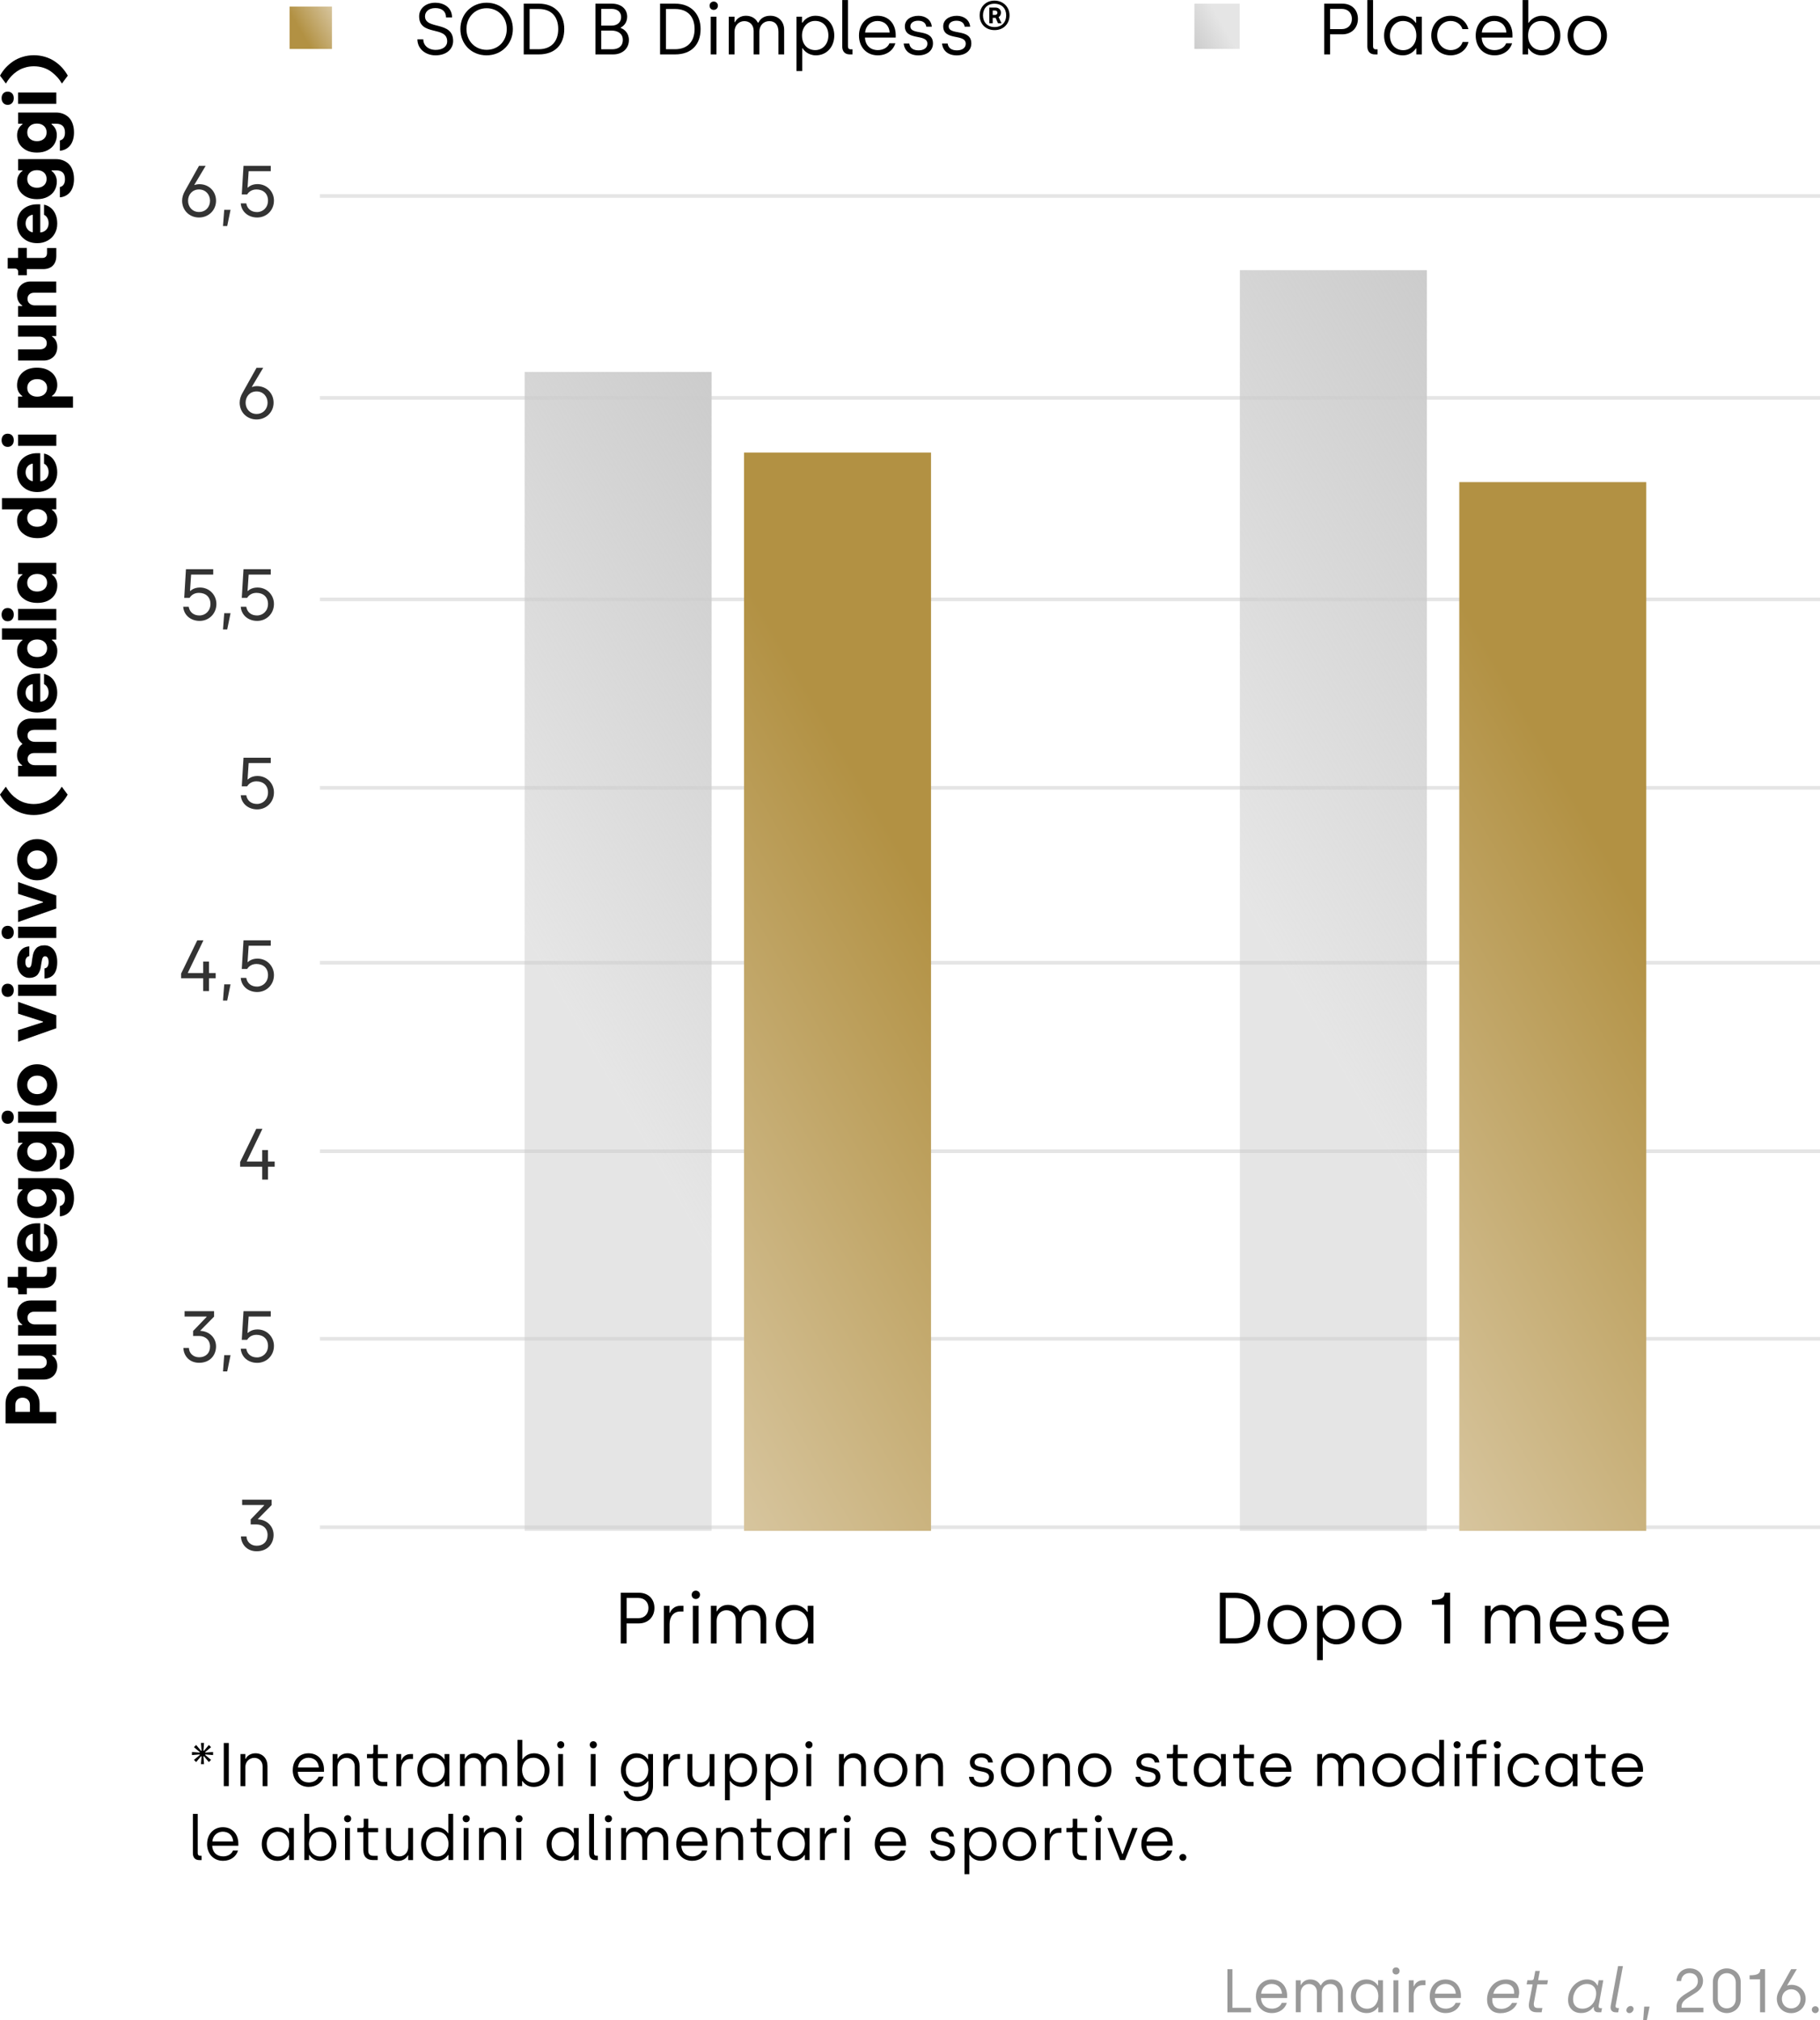 <?xml version="1.0" encoding="UTF-8"?>
<svg xmlns="http://www.w3.org/2000/svg" xmlns:xlink="http://www.w3.org/1999/xlink" id="Livello_2" data-name="Livello 2" viewBox="0 0 502.18 557.52">
  <defs>
    <style>
      .cls-1 {
        fill: url(#Sfumatura_senza_nome_9);
        filter: url(#drop-shadow-2);
      }

      .cls-2 {
        fill: url(#Sfumatura_senza_nome_22-2);
        filter: url(#drop-shadow-3);
      }

      .cls-3 {
        fill: url(#Sfumatura_senza_nome_22-3);
        filter: url(#drop-shadow-4);
      }

      .cls-4 {
        fill: url(#Sfumatura_senza_nome_9-2);
        filter: url(#drop-shadow-5);
      }

      .cls-5 {
        fill: url(#Sfumatura_senza_nome_9-3);
        filter: url(#drop-shadow-6);
      }

      .cls-6 {
        fill: none;
        stroke: #e5e5e5;
        stroke-miterlimit: 10;
      }

      .cls-7 {
        fill: url(#Sfumatura_senza_nome_22);
        filter: url(#drop-shadow-1);
      }

      .cls-8 {
        opacity: .8;
      }

      .cls-9 {
        fill: #999;
      }
    </style>
    <linearGradient id="Sfumatura_senza_nome_22" data-name="Sfumatura senza nome 22" x1="-215.73" y1="4168.2" x2="-200.95" y2="4159.67" gradientTransform="translate(547.15 -4155.67)" gradientUnits="userSpaceOnUse">
      <stop offset=".4" stop-color="#ccc" stop-opacity=".5"></stop>
      <stop offset="1" stop-color="#ccc"></stop>
    </linearGradient>
    <filter id="drop-shadow-1" x="331.97" y="0" width="20" height="19" filterUnits="userSpaceOnUse">
      <feOffset dx="3" dy="1"></feOffset>
      <feGaussianBlur result="blur" stdDeviation="1"></feGaussianBlur>
      <feFlood flood-color="#000" flood-opacity=".3"></feFlood>
      <feComposite in2="blur" operator="in"></feComposite>
      <feComposite in="SourceGraphic"></feComposite>
    </filter>
    <linearGradient id="Sfumatura_senza_nome_9" data-name="Sfumatura senza nome 9" x1="34.8" y1="4167.53" x2="48.63" y2="4159.54" gradientTransform="translate(47.04 -4154.87)" gradientUnits="userSpaceOnUse">
      <stop offset="0" stop-color="#d7c59e"></stop>
      <stop offset=".68" stop-color="#b29143"></stop>
    </linearGradient>
    <filter id="drop-shadow-2" x="81.97" y="0" width="19" height="19" filterUnits="userSpaceOnUse">
      <feOffset dx="3" dy="1"></feOffset>
      <feGaussianBlur result="blur-2" stdDeviation="1"></feGaussianBlur>
      <feFlood flood-color="#000" flood-opacity=".3"></feFlood>
      <feComposite in2="blur-2" operator="in"></feComposite>
      <feComposite in="SourceGraphic"></feComposite>
    </filter>
    <linearGradient id="Sfumatura_senza_nome_22-2" data-name="Sfumatura senza nome 22" x1="74.97" y1="312.69" x2="252.13" y2="210.4" gradientTransform="matrix(1,0,0,1,0,0)" xlink:href="#Sfumatura_senza_nome_22"></linearGradient>
    <filter id="drop-shadow-3" x="137.76" y="96" width="65.21" height="333" filterUnits="userSpaceOnUse">
      <feOffset dx="7" dy="1"></feOffset>
      <feGaussianBlur result="blur-3" stdDeviation="2"></feGaussianBlur>
      <feFlood flood-color="#000" flood-opacity=".3"></feFlood>
      <feComposite in2="blur-3" operator="in"></feComposite>
      <feComposite in="SourceGraphic"></feComposite>
    </filter>
    <linearGradient id="Sfumatura_senza_nome_22-3" data-name="Sfumatura senza nome 22" x1="266.24" y1="302.15" x2="455.57" y2="192.85" gradientTransform="matrix(1,0,0,1,0,0)" xlink:href="#Sfumatura_senza_nome_22"></linearGradient>
    <filter id="drop-shadow-4" x="335.11" y="68" width="64.86" height="361" filterUnits="userSpaceOnUse">
      <feOffset dx="7" dy="1"></feOffset>
      <feGaussianBlur result="blur-4" stdDeviation="2"></feGaussianBlur>
      <feFlood flood-color="#000" flood-opacity=".3"></feFlood>
      <feComposite in2="blur-4" operator="in"></feComposite>
      <feComposite in="SourceGraphic"></feComposite>
    </filter>
    <linearGradient id="Sfumatura_senza_nome_9-2" data-name="Sfumatura senza nome 9" x1="140.33" y1="321.02" x2="307.87" y2="224.29" gradientTransform="matrix(1,0,0,1,0,0)" xlink:href="#Sfumatura_senza_nome_9"></linearGradient>
    <filter id="drop-shadow-5" x="198.3" y="118" width="64.67" height="311" filterUnits="userSpaceOnUse">
      <feOffset dx="7" dy="1"></feOffset>
      <feGaussianBlur result="blur-5" stdDeviation="2"></feGaussianBlur>
      <feFlood flood-color="#000" flood-opacity=".3"></feFlood>
      <feComposite in2="blur-5" operator="in"></feComposite>
      <feComposite in="SourceGraphic"></feComposite>
    </filter>
    <linearGradient id="Sfumatura_senza_nome_9-3" data-name="Sfumatura senza nome 9" x1="339.45" y1="324.08" x2="503.45" y2="229.39" gradientTransform="matrix(1,0,0,1,0,0)" xlink:href="#Sfumatura_senza_nome_9"></linearGradient>
    <filter id="drop-shadow-6" x="395.65" y="127" width="65.32" height="302" filterUnits="userSpaceOnUse">
      <feOffset dx="7" dy="1"></feOffset>
      <feGaussianBlur result="blur-6" stdDeviation="2"></feGaussianBlur>
      <feFlood flood-color="#000" flood-opacity=".3"></feFlood>
      <feComposite in2="blur-6" operator="in"></feComposite>
      <feComposite in="SourceGraphic"></feComposite>
    </filter>
  </defs>
  <g id="Livello_2-2" data-name="Livello 2">
    <line class="cls-6" x1="88.27" y1="317.68" x2="502.18" y2="317.68"></line>
    <line class="cls-6" x1="88.27" y1="217.4" x2="502.18" y2="217.4"></line>
    <line class="cls-6" x1="88.27" y1="369.43" x2="502.18" y2="369.43"></line>
    <line class="cls-6" x1="88.27" y1="265.67" x2="502.18" y2="265.67"></line>
    <line class="cls-6" x1="88.27" y1="165.4" x2="502.18" y2="165.4"></line>
    <line class="cls-6" x1="88.27" y1="109.8" x2="502.18" y2="109.8"></line>
    <line class="cls-6" x1="88.27" y1="54.08" x2="502.18" y2="54.08"></line>
    <g>
      <path d="M55.62,484.69l-.14-.07-1.36,1.63-.61-.61,1.63-1.36-.07-.14-2.11.17v-.85l2.11.17.07-.14-1.63-1.36.61-.61,1.36,1.63.14-.07-.17-2.11h.85l-.17,2.11.14.07,1.36-1.63.61.61-1.63,1.36.07.14,2.11-.17v.85l-2.11-.17-.07.14,1.63,1.36-.61.61-1.36-1.63-.14.07.17,2.11h-.85l.17-2.11Z"></path>
      <path d="M61.75,480.98h1.38v11.9h-1.38v-11.9Z"></path>
      <path d="M66.36,484.04h1.34v1.29h.1c.37-.8,1.33-1.51,2.7-1.51,2.06,0,3.3,1.55,3.3,3.5v5.56h-1.34v-5.47c0-1.41-1.04-2.33-2.28-2.33-1.39,0-2.48,1.07-2.48,2.53v5.27h-1.34v-8.84Z"></path>
      <path d="M80.78,488.46c0-2.82,1.92-4.64,4.33-4.64,2.69,0,4.28,1.97,4.28,4.52v.59h-7.21c.07,1.77,1.21,2.94,3.03,2.94,1.17,0,2.29-.56,2.7-1.6h1.39c-.49,1.65-2.04,2.82-4.11,2.82-2.7,0-4.42-1.99-4.42-4.64ZM87.97,487.75c-.12-1.77-1.36-2.7-2.86-2.7s-2.75,1.07-2.89,2.7h5.75Z"></path>
      <path d="M91.78,484.04h1.34v1.29h.1c.37-.8,1.33-1.51,2.7-1.51,2.06,0,3.3,1.55,3.3,3.5v5.56h-1.34v-5.47c0-1.41-1.04-2.33-2.28-2.33-1.39,0-2.48,1.07-2.48,2.53v5.27h-1.34v-8.84Z"></path>
      <path d="M102.93,490.21v-5.03h-1.67v-1.14h1.33c.24,0,.42-.15.42-.44v-2.12h1.26v2.57h2.72v1.14h-2.72v5.01c0,.95.36,1.51,1.38,1.51h1.22v1.17h-1.31c-1.63,0-2.63-.88-2.63-2.67Z"></path>
      <path d="M109.37,484.04h1.33v1.65h.1c.25-.75,1.12-1.65,2.41-1.65h.75v1.34h-.73c-1.62,0-2.52,1.26-2.52,2.94v4.56h-1.34v-8.84Z"></path>
      <path d="M115.15,488.48c0-2.72,1.8-4.66,4.3-4.66,1.85,0,2.84,1.19,3.11,1.65h.1v-1.43h1.34v8.84h-1.29v-1.39h-.1c-.22.32-1.14,1.61-3.06,1.61-2.6,0-4.4-1.92-4.4-4.62ZM122.71,488.48c0-2.18-1.36-3.43-3.11-3.43s-3.08,1.43-3.08,3.43,1.26,3.42,3.11,3.42,3.08-1.56,3.08-3.42Z"></path>
      <path d="M126.9,484.04h1.34v1.27h.1c.42-.82,1.28-1.5,2.58-1.5s2.29.65,2.79,1.62h.12c.6-1.14,1.56-1.62,2.8-1.62,1.97,0,3.25,1.39,3.25,3.33v5.73h-1.34v-5.29c0-1.67-.83-2.52-2.14-2.52-1.24,0-2.33.88-2.33,2.53v5.27h-1.34v-5.54c0-1.41-.95-2.26-2.19-2.26s-2.29.99-2.29,2.48v5.32h-1.34v-8.84Z"></path>
      <path d="M144.17,491.49h-.1v1.39h-1.29v-12.75h1.34v5.34h.1c.27-.46,1.26-1.65,3.11-1.65,2.5,0,4.3,1.94,4.3,4.66s-1.8,4.62-4.4,4.62c-1.92,0-2.84-1.29-3.06-1.61ZM150.25,488.48c0-2.01-1.26-3.43-3.08-3.43s-3.11,1.26-3.11,3.43c0,1.85,1.16,3.42,3.08,3.42s3.11-1.34,3.11-3.42Z"></path>
      <path d="M153.74,481.46c0-.54.41-.97.97-.97s.99.42.99.97-.41.99-.99.99-.97-.43-.97-.99ZM154.01,484.04h1.34v8.84h-1.34v-8.84Z"></path>
      <path d="M162.73,481.46c0-.54.41-.97.97-.97s.99.42.99.97-.41.99-.99.99-.97-.43-.97-.99ZM163,484.04h1.34v8.84h-1.34v-8.84Z"></path>
      <path d="M172.03,494.26h1.28c.24,1.04,1.26,1.58,2.57,1.58,2.07,0,3.01-1.16,3.01-2.96v-1.39h-.1c-.22.32-1.14,1.61-3.06,1.61-2.6,0-4.4-1.92-4.4-4.62s1.8-4.66,4.3-4.66c1.85,0,2.84,1.19,3.11,1.65h.1v-1.43h1.34v8.84c0,2.6-1.65,4.13-4.3,4.13-2.16,0-3.55-1.17-3.84-2.75ZM178.88,488.48c0-2.18-1.36-3.43-3.11-3.43s-3.08,1.43-3.08,3.43,1.26,3.42,3.11,3.42,3.08-1.56,3.08-3.42Z"></path>
      <path d="M183.06,484.04h1.33v1.65h.1c.25-.75,1.12-1.65,2.41-1.65h.75v1.34h-.73c-1.62,0-2.52,1.26-2.52,2.94v4.56h-1.34v-8.84Z"></path>
      <path d="M189.69,489.6v-5.56h1.34v5.51c0,1.41,1.04,2.33,2.28,2.33,1.39,0,2.48-1.07,2.48-2.53v-5.3h1.34v8.84h-1.34v-1.29h-.1c-.37.8-1.33,1.51-2.7,1.51-2.06,0-3.3-1.55-3.3-3.5Z"></path>
      <path d="M200.03,484.04h1.29v1.39h.1c.22-.32,1.14-1.62,3.06-1.62,2.6,0,4.4,1.92,4.4,4.62s-1.8,4.66-4.3,4.66c-1.85,0-2.84-1.19-3.11-1.65h-.1v5.34h-1.34v-12.75ZM207.51,488.45c0-2.07-1.26-3.42-3.11-3.42s-3.08,1.56-3.08,3.42c0,2.18,1.36,3.43,3.11,3.43s3.08-1.43,3.08-3.43Z"></path>
      <path d="M211.27,484.04h1.29v1.39h.1c.22-.32,1.14-1.62,3.06-1.62,2.6,0,4.4,1.92,4.4,4.62s-1.8,4.66-4.3,4.66c-1.85,0-2.84-1.19-3.11-1.65h-.1v5.34h-1.34v-12.75ZM218.75,488.45c0-2.07-1.26-3.42-3.11-3.42s-3.08,1.56-3.08,3.42c0,2.18,1.36,3.43,3.11,3.43s3.08-1.43,3.08-3.43Z"></path>
      <path d="M222.23,481.46c0-.54.41-.97.97-.97s.99.42.99.97-.41.99-.99.99-.97-.43-.97-.99ZM222.5,484.04h1.34v8.84h-1.34v-8.84Z"></path>
      <path d="M231.5,484.04h1.34v1.29h.1c.37-.8,1.33-1.51,2.7-1.51,2.06,0,3.3,1.55,3.3,3.5v5.56h-1.34v-5.47c0-1.41-1.04-2.33-2.28-2.33-1.39,0-2.48,1.07-2.48,2.53v5.27h-1.34v-8.84Z"></path>
      <path d="M241.15,488.46c0-2.67,1.99-4.64,4.62-4.64s4.61,1.99,4.61,4.64-1.97,4.64-4.62,4.64-4.61-1.95-4.61-4.64ZM249.01,488.46c0-1.95-1.34-3.42-3.25-3.42s-3.23,1.48-3.23,3.42,1.34,3.42,3.23,3.42,3.25-1.45,3.25-3.42Z"></path>
      <path d="M252.76,484.04h1.34v1.29h.1c.38-.8,1.33-1.51,2.7-1.51,2.06,0,3.3,1.55,3.3,3.5v5.56h-1.34v-5.47c0-1.41-1.04-2.33-2.28-2.33-1.39,0-2.48,1.07-2.48,2.53v5.27h-1.34v-8.84Z"></path>
      <path d="M267.35,490.32h1.31c.15,1.05.9,1.61,2.19,1.61s2.06-.65,2.06-1.55c0-2.48-5.29-.59-5.29-4.1,0-1.5,1.34-2.46,3.2-2.46,1.63,0,2.99.95,3.13,2.55h-1.29c-.12-.83-.75-1.39-1.92-1.39-1.1,0-1.82.54-1.82,1.31,0,2.24,5.3.37,5.3,4.03,0,1.67-1.38,2.79-3.43,2.79s-3.28-1.14-3.43-2.79Z"></path>
      <path d="M276.17,488.46c0-2.67,1.99-4.64,4.62-4.64s4.61,1.99,4.61,4.64-1.97,4.64-4.62,4.64-4.61-1.95-4.61-4.64ZM284.02,488.46c0-1.95-1.34-3.42-3.25-3.42s-3.23,1.48-3.23,3.42,1.34,3.42,3.23,3.42,3.25-1.45,3.25-3.42Z"></path>
      <path d="M287.78,484.04h1.34v1.29h.1c.37-.8,1.33-1.51,2.7-1.51,2.06,0,3.3,1.55,3.3,3.5v5.56h-1.34v-5.47c0-1.41-1.04-2.33-2.28-2.33-1.39,0-2.48,1.07-2.48,2.53v5.27h-1.34v-8.84Z"></path>
      <path d="M297.44,488.46c0-2.67,1.99-4.64,4.62-4.64s4.61,1.99,4.61,4.64-1.97,4.64-4.62,4.64-4.61-1.95-4.61-4.64ZM305.29,488.46c0-1.95-1.34-3.42-3.25-3.42s-3.23,1.48-3.23,3.42,1.34,3.42,3.23,3.42,3.25-1.45,3.25-3.42Z"></path>
      <path d="M313.3,490.32h1.31c.15,1.05.9,1.61,2.19,1.61s2.06-.65,2.06-1.55c0-2.48-5.29-.59-5.29-4.1,0-1.5,1.34-2.46,3.2-2.46,1.63,0,2.99.95,3.13,2.55h-1.29c-.12-.83-.75-1.39-1.92-1.39-1.1,0-1.82.54-1.82,1.31,0,2.24,5.3.37,5.3,4.03,0,1.67-1.38,2.79-3.43,2.79s-3.28-1.14-3.43-2.79Z"></path>
      <path d="M323.62,490.21v-5.03h-1.67v-1.14h1.33c.24,0,.42-.15.42-.44v-2.12h1.26v2.57h2.72v1.14h-2.72v5.01c0,.95.36,1.51,1.38,1.51h1.22v1.17h-1.31c-1.63,0-2.63-.88-2.63-2.67Z"></path>
      <path d="M329.38,488.48c0-2.72,1.8-4.66,4.3-4.66,1.85,0,2.84,1.19,3.11,1.65h.1v-1.43h1.34v8.84h-1.29v-1.39h-.1c-.22.32-1.14,1.61-3.06,1.61-2.6,0-4.4-1.92-4.4-4.62ZM336.94,488.48c0-2.18-1.36-3.43-3.11-3.43s-3.08,1.43-3.08,3.43,1.26,3.42,3.11,3.42,3.08-1.56,3.08-3.42Z"></path>
      <path d="M341.94,490.21v-5.03h-1.67v-1.14h1.33c.24,0,.42-.15.42-.44v-2.12h1.26v2.57h2.72v1.14h-2.72v5.01c0,.95.36,1.51,1.38,1.51h1.22v1.17h-1.31c-1.63,0-2.63-.88-2.63-2.67Z"></path>
      <path d="M347.71,488.46c0-2.82,1.92-4.64,4.33-4.64,2.69,0,4.28,1.97,4.28,4.52v.59h-7.21c.07,1.77,1.21,2.94,3.03,2.94,1.17,0,2.29-.56,2.7-1.6h1.39c-.49,1.65-2.04,2.82-4.11,2.82-2.7,0-4.42-1.99-4.42-4.64ZM354.9,487.75c-.12-1.77-1.36-2.7-2.86-2.7s-2.75,1.07-2.89,2.7h5.75Z"></path>
      <path d="M363.46,484.04h1.34v1.27h.1c.43-.82,1.28-1.5,2.58-1.5s2.29.65,2.79,1.62h.12c.59-1.14,1.56-1.62,2.8-1.62,1.97,0,3.25,1.39,3.25,3.33v5.73h-1.34v-5.29c0-1.67-.83-2.52-2.14-2.52-1.24,0-2.33.88-2.33,2.53v5.27h-1.34v-5.54c0-1.41-.95-2.26-2.19-2.26s-2.29.99-2.29,2.48v5.32h-1.34v-8.84Z"></path>
      <path d="M378.66,488.46c0-2.67,1.99-4.64,4.62-4.64s4.61,1.99,4.61,4.64-1.97,4.64-4.62,4.64-4.61-1.95-4.61-4.64ZM386.52,488.46c0-1.95-1.34-3.42-3.25-3.42s-3.23,1.48-3.23,3.42,1.34,3.42,3.23,3.42,3.25-1.45,3.25-3.42Z"></path>
      <path d="M389.59,488.48c0-2.72,1.8-4.66,4.3-4.66,1.85,0,2.84,1.19,3.11,1.65h.1v-5.34h1.34v12.75h-1.29v-1.39h-.1c-.22.32-1.14,1.61-3.06,1.61-2.6,0-4.4-1.92-4.4-4.62ZM397.16,488.48c0-2.18-1.36-3.43-3.11-3.43s-3.08,1.43-3.08,3.43,1.26,3.42,3.11,3.42,3.08-1.56,3.08-3.42Z"></path>
      <path d="M401.07,481.46c0-.54.41-.97.97-.97s.99.42.99.97-.41.99-.99.99-.97-.43-.97-.99ZM401.34,484.04h1.34v8.84h-1.34v-8.84Z"></path>
      <path d="M406.22,485.18h-1.67v-1.14h1.67v-1.05c0-1.79,1.24-2.86,3.03-2.86h.83v1.17h-.85c-1.19,0-1.67.75-1.67,1.7v1.04h2.58v1.14h-2.58v7.7h-1.34v-7.7Z"></path>
      <path d="M412.17,481.46c0-.54.41-.97.97-.97s.99.42.99.97-.41.99-.99.99-.97-.43-.97-.99ZM412.44,484.04h1.34v8.84h-1.34v-8.84Z"></path>
      <path d="M415.99,488.46c0-2.62,1.92-4.64,4.52-4.64,1.92,0,3.71,1.16,4.18,3.13h-1.39c-.36-1.16-1.48-1.9-2.75-1.9-1.89,0-3.16,1.5-3.16,3.42s1.34,3.42,3.2,3.42c1.28,0,2.41-.75,2.75-1.9h1.38c-.46,1.97-2.26,3.13-4.18,3.13-2.67,0-4.54-2.02-4.54-4.64Z"></path>
      <path d="M426.41,488.48c0-2.72,1.8-4.66,4.3-4.66,1.85,0,2.84,1.19,3.11,1.65h.1v-1.43h1.34v8.84h-1.29v-1.39h-.1c-.22.32-1.14,1.61-3.06,1.61-2.6,0-4.4-1.92-4.4-4.62ZM433.98,488.48c0-2.18-1.36-3.43-3.11-3.43s-3.08,1.43-3.08,3.43,1.26,3.42,3.11,3.42,3.08-1.56,3.08-3.42Z"></path>
      <path d="M438.98,490.21v-5.03h-1.67v-1.14h1.33c.24,0,.42-.15.42-.44v-2.12h1.26v2.57h2.72v1.14h-2.72v5.01c0,.95.36,1.51,1.38,1.51h1.22v1.17h-1.31c-1.63,0-2.63-.88-2.63-2.67Z"></path>
      <path d="M444.74,488.46c0-2.82,1.92-4.64,4.33-4.64,2.69,0,4.28,1.97,4.28,4.52v.59h-7.21c.07,1.77,1.21,2.94,3.03,2.94,1.17,0,2.29-.56,2.7-1.6h1.39c-.49,1.65-2.04,2.82-4.11,2.82-2.7,0-4.42-1.99-4.42-4.64ZM451.93,487.75c-.12-1.77-1.36-2.7-2.86-2.7s-2.75,1.07-2.89,2.7h5.75Z"></path>
      <path d="M53.22,511.4v-10.86h1.34v10.86c0,.44.22.7.65.7h.41v1.19h-.65c-1.1,0-1.75-.68-1.75-1.89Z"></path>
      <path d="M57.15,508.86c0-2.82,1.92-4.64,4.33-4.64,2.69,0,4.28,1.97,4.28,4.52v.59h-7.21c.07,1.77,1.21,2.94,3.03,2.94,1.17,0,2.29-.56,2.7-1.6h1.39c-.49,1.65-2.04,2.82-4.11,2.82-2.7,0-4.42-1.99-4.42-4.64ZM64.34,508.15c-.12-1.77-1.36-2.7-2.86-2.7s-2.75,1.07-2.89,2.7h5.75Z"></path>
      <path d="M72.23,508.88c0-2.72,1.8-4.66,4.3-4.66,1.85,0,2.84,1.19,3.11,1.65h.1v-1.43h1.34v8.84h-1.29v-1.39h-.1c-.22.32-1.14,1.61-3.06,1.61-2.6,0-4.4-1.92-4.4-4.62ZM79.79,508.88c0-2.18-1.36-3.43-3.11-3.43s-3.08,1.43-3.08,3.43,1.26,3.42,3.11,3.42,3.08-1.56,3.08-3.42Z"></path>
      <path d="M85.37,511.89h-.1v1.39h-1.29v-12.75h1.34v5.34h.1c.27-.46,1.26-1.65,3.11-1.65,2.5,0,4.3,1.94,4.3,4.66s-1.8,4.62-4.4,4.62c-1.92,0-2.84-1.29-3.06-1.61ZM91.45,508.88c0-2.01-1.26-3.43-3.08-3.43s-3.11,1.26-3.11,3.43c0,1.85,1.16,3.42,3.08,3.42s3.11-1.34,3.11-3.42Z"></path>
      <path d="M94.94,501.86c0-.54.41-.97.97-.97s.99.42.99.97-.41.99-.99.99-.97-.43-.97-.99ZM95.21,504.44h1.34v8.84h-1.34v-8.84Z"></path>
      <path d="M100.26,510.61v-5.03h-1.67v-1.14h1.33c.24,0,.43-.15.43-.44v-2.12h1.26v2.57h2.72v1.14h-2.72v5.01c0,.95.36,1.51,1.38,1.51h1.22v1.17h-1.31c-1.63,0-2.63-.88-2.63-2.67Z"></path>
      <path d="M106.53,510v-5.56h1.34v5.51c0,1.41,1.04,2.33,2.28,2.33,1.39,0,2.48-1.07,2.48-2.53v-5.3h1.34v8.84h-1.34v-1.29h-.1c-.37.8-1.33,1.51-2.7,1.51-2.06,0-3.3-1.55-3.3-3.5Z"></path>
      <path d="M116.19,508.88c0-2.72,1.8-4.66,4.3-4.66,1.85,0,2.84,1.19,3.11,1.65h.1v-5.34h1.34v12.75h-1.29v-1.39h-.1c-.22.32-1.14,1.61-3.06,1.61-2.6,0-4.4-1.92-4.4-4.62ZM123.75,508.88c0-2.18-1.36-3.43-3.11-3.43s-3.08,1.43-3.08,3.43,1.26,3.42,3.11,3.42,3.08-1.56,3.08-3.42Z"></path>
      <path d="M127.66,501.86c0-.54.41-.97.97-.97s.99.42.99.97-.41.99-.99.99-.97-.43-.97-.99ZM127.93,504.44h1.34v8.84h-1.34v-8.84Z"></path>
      <path d="M132.17,504.44h1.34v1.29h.1c.38-.8,1.33-1.51,2.7-1.51,2.06,0,3.3,1.55,3.3,3.5v5.56h-1.34v-5.47c0-1.41-1.04-2.33-2.28-2.33-1.39,0-2.48,1.07-2.48,2.53v5.27h-1.34v-8.84Z"></path>
      <path d="M142.23,501.86c0-.54.41-.97.97-.97s.99.42.99.97-.41.99-.99.99-.97-.43-.97-.99ZM142.5,504.44h1.34v8.84h-1.34v-8.84Z"></path>
      <path d="M150.82,508.88c0-2.72,1.8-4.66,4.3-4.66,1.85,0,2.84,1.19,3.11,1.65h.1v-1.43h1.34v8.84h-1.29v-1.39h-.1c-.22.32-1.14,1.61-3.06,1.61-2.6,0-4.4-1.92-4.4-4.62ZM158.38,508.88c0-2.18-1.36-3.43-3.11-3.43s-3.08,1.43-3.08,3.43,1.26,3.42,3.11,3.42,3.08-1.56,3.08-3.42Z"></path>
      <path d="M162.56,511.4v-10.86h1.34v10.86c0,.44.22.7.65.7h.41v1.19h-.65c-1.1,0-1.75-.68-1.75-1.89Z"></path>
      <path d="M166.9,501.86c0-.54.41-.97.97-.97s.99.42.99.97-.41.99-.99.99-.97-.43-.97-.99ZM167.17,504.44h1.34v8.84h-1.34v-8.84Z"></path>
      <path d="M171.4,504.44h1.34v1.27h.1c.42-.82,1.27-1.5,2.58-1.5s2.29.65,2.79,1.62h.12c.59-1.14,1.56-1.62,2.8-1.62,1.97,0,3.25,1.39,3.25,3.33v5.73h-1.34v-5.29c0-1.67-.83-2.52-2.14-2.52-1.24,0-2.33.88-2.33,2.53v5.27h-1.34v-5.54c0-1.41-.95-2.26-2.19-2.26s-2.29.99-2.29,2.48v5.32h-1.34v-8.84Z"></path>
      <path d="M186.6,508.86c0-2.82,1.92-4.64,4.33-4.64,2.69,0,4.28,1.97,4.28,4.52v.59h-7.21c.07,1.77,1.21,2.94,3.03,2.94,1.17,0,2.29-.56,2.7-1.6h1.39c-.49,1.65-2.04,2.82-4.11,2.82-2.7,0-4.42-1.99-4.42-4.64ZM193.79,508.15c-.12-1.77-1.36-2.7-2.86-2.7s-2.75,1.07-2.89,2.7h5.75Z"></path>
      <path d="M197.6,504.44h1.34v1.29h.1c.37-.8,1.33-1.51,2.7-1.51,2.06,0,3.3,1.55,3.3,3.5v5.56h-1.34v-5.47c0-1.41-1.04-2.33-2.28-2.33-1.39,0-2.48,1.07-2.48,2.53v5.27h-1.34v-8.84Z"></path>
      <path d="M208.75,510.61v-5.03h-1.67v-1.14h1.33c.24,0,.42-.15.42-.44v-2.12h1.26v2.57h2.72v1.14h-2.72v5.01c0,.95.36,1.51,1.38,1.51h1.22v1.17h-1.31c-1.63,0-2.63-.88-2.63-2.67Z"></path>
      <path d="M214.51,508.88c0-2.72,1.8-4.66,4.3-4.66,1.85,0,2.84,1.19,3.11,1.65h.1v-1.43h1.34v8.84h-1.29v-1.39h-.1c-.22.32-1.14,1.61-3.06,1.61-2.6,0-4.4-1.92-4.4-4.62ZM222.08,508.88c0-2.18-1.36-3.43-3.11-3.43s-3.08,1.43-3.08,3.43,1.26,3.42,3.11,3.42,3.08-1.56,3.08-3.42Z"></path>
      <path d="M226.26,504.44h1.33v1.65h.1c.25-.75,1.12-1.65,2.41-1.65h.75v1.34h-.73c-1.62,0-2.52,1.26-2.52,2.94v4.56h-1.34v-8.84Z"></path>
      <path d="M232.79,501.86c0-.54.41-.97.97-.97s.99.42.99.97-.41.99-.99.99-.97-.43-.97-.99ZM233.06,504.44h1.34v8.84h-1.34v-8.84Z"></path>
      <path d="M241.37,508.86c0-2.82,1.92-4.64,4.33-4.64,2.69,0,4.28,1.97,4.28,4.52v.59h-7.21c.07,1.77,1.21,2.94,3.03,2.94,1.17,0,2.29-.56,2.7-1.6h1.39c-.49,1.65-2.04,2.82-4.11,2.82-2.7,0-4.42-1.99-4.42-4.64ZM248.56,508.15c-.12-1.77-1.36-2.7-2.86-2.7s-2.75,1.07-2.89,2.7h5.75Z"></path>
      <path d="M256.62,510.72h1.31c.15,1.05.9,1.61,2.19,1.61s2.06-.65,2.06-1.55c0-2.48-5.29-.59-5.29-4.1,0-1.5,1.34-2.46,3.2-2.46,1.63,0,2.99.95,3.13,2.55h-1.29c-.12-.83-.75-1.39-1.92-1.39-1.1,0-1.82.54-1.82,1.31,0,2.24,5.3.37,5.3,4.03,0,1.67-1.38,2.79-3.43,2.79s-3.28-1.14-3.43-2.79Z"></path>
      <path d="M266.12,504.44h1.29v1.39h.1c.22-.32,1.14-1.62,3.06-1.62,2.6,0,4.4,1.92,4.4,4.62s-1.8,4.66-4.3,4.66c-1.85,0-2.84-1.19-3.11-1.65h-.1v5.34h-1.34v-12.75ZM273.6,508.85c0-2.07-1.26-3.42-3.11-3.42s-3.08,1.56-3.08,3.42c0,2.18,1.36,3.43,3.11,3.43s3.08-1.43,3.08-3.43Z"></path>
      <path d="M276.68,508.86c0-2.67,1.99-4.64,4.62-4.64s4.61,1.99,4.61,4.64-1.97,4.64-4.62,4.64-4.61-1.95-4.61-4.64ZM284.54,508.86c0-1.95-1.34-3.42-3.25-3.42s-3.23,1.48-3.23,3.42,1.34,3.42,3.23,3.42,3.25-1.44,3.25-3.42Z"></path>
      <path d="M288.29,504.44h1.33v1.65h.1c.25-.75,1.12-1.65,2.41-1.65h.75v1.34h-.73c-1.62,0-2.52,1.26-2.52,2.94v4.56h-1.34v-8.84Z"></path>
      <path d="M295.91,510.61v-5.03h-1.67v-1.14h1.33c.24,0,.42-.15.42-.44v-2.12h1.26v2.57h2.72v1.14h-2.72v5.01c0,.95.36,1.51,1.38,1.51h1.22v1.17h-1.31c-1.63,0-2.63-.88-2.63-2.67Z"></path>
      <path d="M302.08,501.86c0-.54.41-.97.97-.97s.99.42.99.97-.41.99-.99.99-.97-.43-.97-.99ZM302.35,504.44h1.34v8.84h-1.34v-8.84Z"></path>
      <path d="M305.56,504.44h1.44l2.67,7.19h.1l2.65-7.19h1.48l-3.48,8.84h-1.39l-3.47-8.84Z"></path>
      <path d="M314.93,508.86c0-2.82,1.92-4.64,4.33-4.64,2.69,0,4.28,1.97,4.28,4.52v.59h-7.21c.07,1.77,1.21,2.94,3.03,2.94,1.17,0,2.29-.56,2.7-1.6h1.39c-.49,1.65-2.04,2.82-4.11,2.82-2.7,0-4.42-1.99-4.42-4.64ZM322.12,508.15c-.12-1.77-1.36-2.7-2.86-2.7s-2.75,1.07-2.89,2.7h5.75Z"></path>
      <path d="M325.42,512.55c0-.53.44-.95.97-.95s.95.42.95.95-.42.95-.95.95-.97-.42-.97-.95Z"></path>
    </g>
    <g>
      <path class="cls-9" d="M338.67,543.4h1.38v10.66h5.13v1.24h-6.51v-11.9Z"></path>
      <path class="cls-9" d="M346.54,550.88c0-2.82,1.92-4.64,4.33-4.64,2.69,0,4.28,1.97,4.28,4.52v.59h-7.21c.07,1.77,1.21,2.94,3.03,2.94,1.17,0,2.29-.56,2.7-1.6h1.39c-.49,1.65-2.04,2.82-4.11,2.82-2.7,0-4.42-1.99-4.42-4.64ZM353.73,550.16c-.12-1.77-1.36-2.7-2.86-2.7s-2.75,1.07-2.89,2.7h5.74Z"></path>
      <path class="cls-9" d="M357.54,546.46h1.34v1.27h.1c.42-.82,1.28-1.5,2.58-1.5s2.29.65,2.79,1.62h.12c.6-1.14,1.56-1.62,2.8-1.62,1.97,0,3.25,1.39,3.25,3.33v5.73h-1.34v-5.29c0-1.67-.83-2.52-2.14-2.52-1.24,0-2.33.88-2.33,2.53v5.27h-1.34v-5.54c0-1.41-.95-2.26-2.19-2.26s-2.29.99-2.29,2.48v5.32h-1.34v-8.84Z"></path>
      <path class="cls-9" d="M372.74,550.89c0-2.72,1.8-4.66,4.3-4.66,1.85,0,2.84,1.19,3.11,1.65h.1v-1.43h1.34v8.84h-1.29v-1.39h-.1c-.22.32-1.14,1.61-3.06,1.61-2.6,0-4.4-1.92-4.4-4.62ZM380.31,550.89c0-2.18-1.36-3.43-3.11-3.43s-3.08,1.43-3.08,3.43,1.26,3.42,3.11,3.42,3.08-1.56,3.08-3.42Z"></path>
      <path class="cls-9" d="M384.22,543.87c0-.54.41-.97.97-.97s.99.42.99.97-.41.99-.99.99-.97-.43-.97-.99ZM384.49,546.46h1.34v8.84h-1.34v-8.84Z"></path>
      <path class="cls-9" d="M388.72,546.46h1.33v1.65h.1c.26-.75,1.12-1.65,2.41-1.65h.75v1.34h-.73c-1.62,0-2.52,1.26-2.52,2.94v4.56h-1.34v-8.84Z"></path>
      <path class="cls-9" d="M394.5,550.88c0-2.82,1.92-4.64,4.33-4.64,2.69,0,4.28,1.97,4.28,4.52v.59h-7.21c.07,1.77,1.21,2.94,3.03,2.94,1.17,0,2.29-.56,2.7-1.6h1.39c-.49,1.65-2.04,2.82-4.11,2.82-2.7,0-4.42-1.99-4.42-4.64ZM401.69,550.16c-.12-1.77-1.36-2.7-2.86-2.7s-2.75,1.07-2.89,2.7h5.75Z"></path>
      <path class="cls-9" d="M410.31,551.83c0-.76.13-1.48.38-2.16.25-.68.61-1.28,1.06-1.79.45-.51,1-.91,1.66-1.2.66-.3,1.37-.44,2.13-.44.67,0,1.26.11,1.77.34.51.23.91.54,1.2.94.29.4.48.88.59,1.43.04.24.07.49.08.75,0,.34-.04.69-.13,1.06l-.1.6h-7.18c-.02.18-.02.35-.02.51,0,.68.17,1.24.51,1.68.42.53,1.08.8,1.98.8.6,0,1.18-.14,1.72-.43.54-.29.95-.69,1.24-1.21h1.42c-.32.85-.89,1.53-1.73,2.05-.84.52-1.8.78-2.88.78-1.17,0-2.08-.34-2.72-1.02-.65-.68-.97-1.57-.97-2.67ZM412.03,550.18h5.73c.01-.11.02-.22.02-.33,0-.71-.19-1.26-.57-1.67-.44-.48-1.04-.72-1.8-.72s-1.47.25-2.11.74-1.06,1.15-1.26,1.98Z"></path>
      <path class="cls-9" d="M421.23,547.59l.21-1.14h1.19c.34,0,.54-.18.6-.54l.39-2.03h1.25l-.47,2.57h2.72l-.21,1.14h-2.73l-.93,5.03c-.03.17-.05.33-.04.47,0,.26.06.47.16.64.17.25.5.38.99.38h1.22l-.22,1.18h-1.34c-.82,0-1.42-.22-1.79-.67-.27-.31-.4-.73-.39-1.26,0-.23.02-.49.07-.76l.98-5.02h-1.67Z"></path>
      <path class="cls-9" d="M432.67,551.9c0-.77.14-1.5.42-2.2s.66-1.3,1.13-1.81c.47-.51,1.04-.91,1.68-1.21.65-.3,1.32-.45,2.02-.45.35,0,.68.04.98.13.3.09.55.19.75.31.2.12.38.27.54.43s.28.31.36.43c.08.12.14.24.19.35h.11l.25-1.43h1.29l-1.28,7.01c-.01.07-.02.13-.02.19,0,.13.03.24.09.32.09.12.23.18.43.18h.43l-.22,1.14h-.81c-.45,0-.79-.13-1-.39-.17-.2-.25-.44-.25-.72,0-.08,0-.16.02-.24l.02-.1h-.12c-.32.37-.61.66-.88.86-.73.54-1.56.8-2.5.8-1.11,0-1.99-.33-2.65-1-.66-.66-.98-1.54-.98-2.63ZM434.05,551.72c0,.79.23,1.42.69,1.88s1.09.7,1.89.7c.73,0,1.38-.19,1.96-.58.58-.39,1.03-.9,1.35-1.55.32-.65.48-1.36.48-2.13s-.24-1.44-.71-1.89c-.47-.46-1.09-.68-1.86-.68-.68,0-1.31.19-1.9.58s-1.05.9-1.39,1.56c-.34.65-.51,1.36-.51,2.12Z"></path>
      <path class="cls-9" d="M444.45,553.41l2.01-10.86h1.34l-2.01,10.86c-.01.07-.02.13-.02.19,0,.13.03.24.09.33.09.12.24.19.44.19h.41l-.22,1.18h-.65c-.55,0-.94-.17-1.19-.5-.17-.23-.26-.51-.26-.87,0-.16.02-.34.05-.52Z"></path>
      <path class="cls-9" d="M448.76,554.71c0-.29.12-.56.36-.8.24-.24.51-.35.81-.35.23,0,.43.08.58.23s.23.34.23.57c0,.3-.12.56-.36.8-.24.24-.5.36-.8.36-.23,0-.43-.08-.59-.23-.16-.16-.24-.35-.24-.58Z"></path>
      <path class="cls-9" d="M453.68,553.72h1.48l-.78,3.81h-.99l.29-3.81Z"></path>
      <path class="cls-9" d="M462.59,553.82c0-1.58.85-2.57,2.4-3.55l2.16-1.36c.78-.49,1.33-1.21,1.33-2.26,0-1.24-.83-2.18-2.31-2.18-1.34,0-2.29.99-2.29,2.19h-1.29c0-1.63,1.26-3.49,3.62-3.49s3.69,1.67,3.69,3.43c0,1.38-.65,2.45-2.04,3.33l-2.09,1.33c-1.39.88-1.79,1.56-1.79,2.5v.27h6.02v1.26h-7.39v-1.48Z"></path>
      <path class="cls-9" d="M472.62,551.74v-4.79c0-2.36,1.9-3.77,3.84-3.77s3.84,1.41,3.84,3.77v4.79c0,2.36-1.9,3.77-3.84,3.77s-3.84-1.41-3.84-3.77ZM478.94,551.66v-4.62c0-1.45-1.05-2.55-2.48-2.55s-2.48,1.1-2.48,2.55v4.62c0,1.46,1.04,2.55,2.48,2.55s2.48-1.09,2.48-2.55Z"></path>
      <path class="cls-9" d="M485.65,546.2h-2.89v-1.11c2.18,0,2.97-.49,2.97-1.7h1.29v11.9h-1.38v-9.09Z"></path>
      <path class="cls-9" d="M490.26,551.59c0-.82.25-1.56.61-2.21l3.35-5.98h1.56l-2.65,4.44.07.07c.27-.12.71-.2,1.09-.2,2.26,0,3.93,1.67,3.93,3.89s-1.75,3.93-3.99,3.93-3.96-1.68-3.96-3.93ZM496.81,551.59c0-1.44-1.02-2.65-2.58-2.65s-2.57,1.21-2.57,2.65,1.02,2.63,2.57,2.63,2.58-1.17,2.58-2.63Z"></path>
      <path class="cls-9" d="M499.92,554.57c0-.53.44-.95.97-.95s.95.42.95.95-.42.95-.95.95-.97-.42-.97-.95Z"></path>
    </g>
    <g>
      <g>
        <path d="M365.38,1.01h5.02c2.54,0,4.28,1.66,4.28,4.2s-1.82,4.26-4.28,4.26h-3.4v5.54h-1.62V1.01ZM370.26,8.03c1.68,0,2.76-1.2,2.76-2.82s-1.08-2.76-2.76-2.76h-3.26v5.58h3.26Z"></path>
        <path d="M377.28,12.79V.01h1.58v12.78c0,.52.26.82.76.82h.48v1.4h-.76c-1.3,0-2.06-.8-2.06-2.22Z"></path>
        <path d="M381.9,9.83c0-3.2,2.12-5.48,5.06-5.48,2.18,0,3.34,1.4,3.66,1.94h.12v-1.68h1.58v10.4h-1.52v-1.64h-.12c-.26.38-1.34,1.9-3.6,1.9-3.06,0-5.18-2.26-5.18-5.44ZM390.8,9.83c0-2.56-1.6-4.04-3.66-4.04s-3.62,1.68-3.62,4.04,1.48,4.02,3.66,4.02,3.62-1.84,3.62-4.02Z"></path>
        <path d="M394.92,9.81c0-3.08,2.26-5.46,5.32-5.46,2.26,0,4.36,1.36,4.92,3.68h-1.64c-.42-1.36-1.74-2.24-3.24-2.24-2.22,0-3.72,1.76-3.72,4.02s1.58,4.02,3.76,4.02c1.5,0,2.84-.88,3.24-2.24h1.62c-.54,2.32-2.66,3.68-4.92,3.68-3.14,0-5.34-2.38-5.34-5.46Z"></path>
        <path d="M407.18,9.81c0-3.32,2.26-5.46,5.1-5.46,3.16,0,5.04,2.32,5.04,5.32v.7h-8.48c.08,2.08,1.42,3.46,3.56,3.46,1.38,0,2.7-.66,3.18-1.88h1.64c-.58,1.94-2.4,3.32-4.84,3.32-3.18,0-5.2-2.34-5.2-5.46ZM415.64,8.97c-.14-2.08-1.6-3.18-3.36-3.18s-3.24,1.26-3.4,3.18h6.76Z"></path>
        <path d="M421.76,13.37h-.12v1.64h-1.52V.01h1.58v6.28h.12c.32-.54,1.48-1.94,3.66-1.94,2.94,0,5.06,2.28,5.06,5.48s-2.12,5.44-5.18,5.44c-2.26,0-3.34-1.52-3.6-1.9ZM428.92,9.83c0-2.36-1.48-4.04-3.62-4.04s-3.66,1.48-3.66,4.04c0,2.18,1.36,4.02,3.62,4.02s3.66-1.58,3.66-4.02Z"></path>
        <path d="M432.54,9.81c0-3.14,2.34-5.46,5.44-5.46s5.42,2.34,5.42,5.46-2.32,5.46-5.44,5.46-5.42-2.3-5.42-5.46ZM441.78,9.81c0-2.3-1.58-4.02-3.82-4.02s-3.8,1.74-3.8,4.02,1.58,4.02,3.8,4.02,3.82-1.7,3.82-4.02Z"></path>
      </g>
      <rect class="cls-7" x="332.56" y="2.02" width="12.49" height="12.49" transform="translate(677.61 16.52) rotate(180)"></rect>
    </g>
    <g>
      <g>
        <path d="M115.17,10.85h1.62c0,1.62,1.32,2.92,3.44,2.92,1.84,0,3.16-.9,3.16-2.36,0-4.38-7.74-1.32-7.74-6.92,0-2,1.66-3.74,4.48-3.74,2.12,0,4.6,1.16,4.6,4.06h-1.66c0-1.6-1.06-2.58-2.96-2.58s-2.84,1.1-2.84,2.26c0,3.82,7.76,1.16,7.76,6.82,0,2.2-1.8,3.96-4.86,3.96-2.78,0-5-1.82-5-4.42Z"></path>
        <path d="M127.03,8.01c0-4.12,3.08-7.26,7.24-7.26s7.24,3.18,7.24,7.26-3.08,7.26-7.26,7.26-7.22-3.1-7.22-7.26ZM139.83,8.01c0-3.28-2.36-5.74-5.56-5.74s-5.56,2.46-5.56,5.74,2.36,5.74,5.56,5.74,5.56-2.42,5.56-5.74Z"></path>
        <path d="M144.51,1.01h4.16c4.44,0,7.02,2.92,7.02,7,0,4.34-2.58,7-7.02,7h-4.16V1.01ZM148.67,13.58c3.32,0,5.36-2.04,5.36-5.56s-2-5.54-5.36-5.54h-2.54v11.1h2.54Z"></path>
        <path d="M164.29,1.01h4.52c2.66,0,4.24,1.54,4.24,3.58,0,1.38-.66,2.42-1.78,3.02v.12c.94.32,2.26,1.32,2.26,3.3,0,2.52-1.96,3.98-4.32,3.98h-4.92V1.01ZM168.75,7.07c1.58,0,2.64-.94,2.64-2.36s-1.08-2.26-2.58-2.26h-2.92v4.62h2.86ZM168.93,13.6c1.66,0,2.92-.8,2.92-2.6s-1.48-2.56-3.1-2.56h-2.86v5.16h3.04Z"></path>
        <path d="M182.13,1.01h4.16c4.44,0,7.02,2.92,7.02,7,0,4.34-2.58,7-7.02,7h-4.16V1.01ZM186.29,13.58c3.32,0,5.36-2.04,5.36-5.56s-2-5.54-5.36-5.54h-2.54v11.1h2.54Z"></path>
        <path d="M195.79,1.57c0-.64.48-1.14,1.14-1.14s1.16.5,1.16,1.14-.48,1.16-1.16,1.16-1.14-.5-1.14-1.16ZM196.11,4.61h1.58v10.4h-1.58V4.61Z"></path>
        <path d="M201.09,4.61h1.58v1.5h.12c.5-.96,1.5-1.76,3.04-1.76s2.7.76,3.28,1.9h.14c.7-1.34,1.84-1.9,3.3-1.9,2.32,0,3.82,1.64,3.82,3.92v6.74h-1.58v-6.22c0-1.96-.98-2.96-2.52-2.96-1.46,0-2.74,1.04-2.74,2.98v6.2h-1.58v-6.52c0-1.66-1.12-2.66-2.58-2.66s-2.7,1.16-2.7,2.92v6.26h-1.58V4.61Z"></path>
        <path d="M219.77,4.61h1.52v1.64h.12c.26-.38,1.34-1.9,3.6-1.9,3.06,0,5.18,2.26,5.18,5.44s-2.12,5.48-5.06,5.48c-2.18,0-3.34-1.4-3.66-1.94h-.12v6.28h-1.58V4.61ZM228.57,9.79c0-2.44-1.48-4.02-3.66-4.02s-3.62,1.84-3.62,4.02c0,2.56,1.6,4.04,3.66,4.04s3.62-1.68,3.62-4.04Z"></path>
        <path d="M232.39,12.79V.01h1.58v12.78c0,.52.26.82.76.82h.48v1.4h-.76c-1.3,0-2.06-.8-2.06-2.22Z"></path>
        <path d="M237.01,9.81c0-3.32,2.26-5.46,5.1-5.46,3.16,0,5.04,2.32,5.04,5.32v.7h-8.48c.08,2.08,1.42,3.46,3.56,3.46,1.38,0,2.7-.66,3.18-1.88h1.64c-.58,1.94-2.4,3.32-4.84,3.32-3.18,0-5.2-2.34-5.2-5.46ZM245.47,8.97c-.14-2.08-1.6-3.18-3.36-3.18s-3.24,1.26-3.4,3.18h6.76Z"></path>
        <path d="M249.35,12h1.54c.18,1.24,1.06,1.9,2.58,1.9s2.42-.76,2.42-1.82c0-2.92-6.22-.7-6.22-4.82,0-1.76,1.58-2.9,3.76-2.9,1.92,0,3.52,1.12,3.68,3h-1.52c-.14-.98-.88-1.64-2.26-1.64-1.3,0-2.14.64-2.14,1.54,0,2.64,6.24.44,6.24,4.74,0,1.96-1.62,3.28-4.04,3.28s-3.86-1.34-4.04-3.28Z"></path>
        <path d="M259.93,12h1.54c.18,1.24,1.06,1.9,2.58,1.9s2.42-.76,2.42-1.82c0-2.92-6.22-.7-6.22-4.82,0-1.76,1.58-2.9,3.76-2.9,1.92,0,3.52,1.12,3.68,3h-1.52c-.14-.98-.88-1.64-2.26-1.64-1.3,0-2.14.64-2.14,1.54,0,2.64,6.24.44,6.24,4.74,0,1.96-1.62,3.28-4.04,3.28s-3.86-1.34-4.04-3.28Z"></path>
        <path d="M270.31,4.25c0-2.26,1.62-4.08,4.08-4.08s4.16,1.8,4.16,4.06-1.58,4.08-4.12,4.08-4.12-1.78-4.12-4.06ZM277.63,4.23c0-1.88-1.2-3.2-3.24-3.2s-3.16,1.36-3.16,3.22,1.2,3.22,3.2,3.22,3.2-1.36,3.2-3.24ZM272.97,2.09h1.72c.96,0,1.5.66,1.5,1.4,0,.6-.3,1.06-.66,1.22l.82,1.7h-.98l-.66-1.48h-.8v1.48h-.94V2.09ZM274.61,4.11c.4,0,.6-.3.6-.6,0-.32-.22-.6-.6-.6h-.7v1.2h.7Z"></path>
      </g>
      <rect class="cls-1" x="82.91" y="2.81" width="11.69" height="11.69" transform="translate(177.5 17.32) rotate(180)"></rect>
    </g>
    <g>
      <path d="M1.53,392.78v-5.42c0-1.4.44-2.56,1.31-3.49s2-1.39,3.37-1.39c.9,0,1.71.22,2.43.66s1.28,1.03,1.68,1.77.6,1.56.6,2.45v2.26h4.6v3.16H1.53ZM8.26,387.67c0-.57-.19-1.04-.57-1.42s-.87-.56-1.47-.56-1.08.18-1.44.55-.54.84-.54,1.42v1.94h4.02v-1.94Z"></path>
      <path d="M4.98,380.7v-3.1h6.07c.56,0,1.01-.15,1.35-.46s.51-.72.51-1.25-.19-.97-.58-1.3-.87-.5-1.44-.5h-5.92v-3.1h10.56v2.94h-1.16v.16c.39.22.73.58,1.01,1.08s.42,1.08.42,1.74c0,1.15-.35,2.07-1.05,2.75s-1.61,1.03-2.72,1.03h-7.04Z"></path>
      <path d="M4.98,368.57v-2.92h1.15v-.17c-.4-.23-.73-.59-1.01-1.09s-.41-1.08-.41-1.74c0-1.15.35-2.07,1.05-2.75s1.61-1.03,2.72-1.03h7.04v3.1h-6.08c-.55,0-1,.15-1.34.46s-.51.72-.51,1.24.19.97.58,1.3.87.5,1.44.5h5.92v3.11H4.98Z"></path>
      <path d="M5,357.15v-1c0-.27-.09-.48-.26-.63s-.4-.22-.69-.22h-1.93v-2.94h2.86v-2.76h2.41v2.76h4.33c.4,0,.71-.12.93-.35s.33-.57.33-1.02v-1.36h2.56v2.14c0,1.16-.32,2.06-.96,2.71s-1.54.97-2.7.97h-4.48v1.7h-2.39Z"></path>
      <path d="M6.27,346.79c-1.04-1-1.56-2.31-1.56-3.92,0-.85.15-1.61.44-2.29s.7-1.24,1.21-1.67,1.09-.76,1.75-.99,1.36-.35,2.1-.35h.9v7.77c.68-.05,1.23-.31,1.66-.77s.64-1.05.64-1.77c0-.58-.12-1.07-.36-1.48s-.54-.69-.9-.85v-2.8c1.12.24,2.01.82,2.66,1.75s.98,2.09.98,3.51c0,1.01-.23,1.92-.7,2.74s-1.12,1.46-1.96,1.92-1.78.7-2.82.7c-1.65,0-3-.5-4.04-1.5ZM9.05,340.45c-.57.06-1.04.31-1.42.75s-.56,1-.56,1.67c0,.64.19,1.18.58,1.64s.85.71,1.39.79v-4.84Z"></path>
      <path d="M6.21,334.79c-1-.9-1.49-2.03-1.49-3.41,0-.76.16-1.4.47-1.91s.64-.88,1-1.1v-.17h-1.2v-3.1h10.44c.7,0,1.35.11,1.95.34s1.12.56,1.58,1,.81,1.02,1.07,1.73.39,1.53.39,2.45c0,.79-.11,1.51-.32,2.15s-.51,1.16-.87,1.56-.78.72-1.25.94-.95.35-1.46.37v-2.84c.42-.07.76-.29,1.02-.65s.39-.87.39-1.52c0-1.63-.83-2.44-2.48-2.44h-1.22v.17c.16.11.31.24.45.39s.3.34.46.58.29.53.39.87.15.72.15,1.11c0,.92-.22,1.74-.65,2.47s-1.07,1.3-1.9,1.73-1.8.64-2.91.64c-1.66,0-2.99-.45-3.98-1.35ZM12.14,332.33c.48-.45.72-1.04.72-1.77s-.25-1.32-.74-1.76-1.14-.66-1.92-.66c-.83,0-1.48.23-1.96.68s-.72,1.04-.72,1.76.24,1.31.73,1.75,1.14.67,1.94.67,1.46-.22,1.94-.67Z"></path>
      <path d="M6.21,321.94c-1-.9-1.49-2.03-1.49-3.41,0-.76.16-1.4.47-1.91s.64-.88,1-1.1v-.17h-1.2v-3.1h10.44c.7,0,1.35.11,1.95.34s1.12.56,1.58,1,.81,1.02,1.07,1.73.39,1.53.39,2.45c0,.79-.11,1.51-.32,2.15s-.51,1.16-.87,1.56-.78.72-1.25.94-.95.35-1.46.37v-2.84c.42-.07.76-.29,1.02-.65s.39-.87.39-1.52c0-1.63-.83-2.44-2.48-2.44h-1.22v.17c.16.11.31.24.45.39s.3.34.46.58.29.53.39.87.15.72.15,1.11c0,.92-.22,1.74-.65,2.47s-1.07,1.3-1.9,1.73-1.8.64-2.91.64c-1.66,0-2.99-.45-3.98-1.35ZM12.14,319.48c.48-.45.72-1.04.72-1.77s-.25-1.32-.74-1.76-1.14-.66-1.92-.66c-.83,0-1.48.23-1.96.68s-.72,1.04-.72,1.76.24,1.31.73,1.75,1.14.67,1.94.67,1.46-.22,1.94-.67Z"></path>
      <path d="M.9,309.61c-.31-.34-.46-.78-.46-1.32s.15-.98.45-1.31.71-.5,1.23-.5.92.17,1.23.5.45.77.45,1.31-.15.98-.46,1.32-.71.51-1.22.51-.92-.17-1.22-.51ZM4.98,309.84v-3.11h10.56v3.11H4.98Z"></path>
      <path d="M8.08,304.65c-.68-.28-1.26-.66-1.76-1.15s-.89-1.09-1.17-1.8-.43-1.49-.43-2.33c0-1.67.53-3.03,1.59-4.09s2.38-1.59,3.95-1.59c.77,0,1.5.14,2.18.42s1.27.66,1.76,1.16.89,1.1,1.17,1.81.43,1.49.43,2.32c0,1.1-.25,2.08-.74,2.95s-1.16,1.54-2,2.01-1.78.71-2.81.71c-.77,0-1.5-.14-2.18-.42ZM12.23,301.21c.51-.48.77-1.09.77-1.82s-.26-1.36-.77-1.84-1.17-.73-1.97-.73-1.46.24-1.97.73-.77,1.1-.77,1.84.26,1.34.77,1.82,1.17.72,1.97.72,1.47-.24,1.98-.72Z"></path>
      <path d="M4.98,284.28l6.88-2.21v-.16l-6.88-2.2v-3.26l10.56,3.72v3.57l-10.56,3.74v-3.21Z"></path>
      <path d="M.9,274.59c-.31-.34-.46-.78-.46-1.32s.15-.98.45-1.31.71-.5,1.23-.5.92.17,1.23.5.45.77.45,1.31-.15.98-.46,1.32-.71.51-1.22.51-.92-.17-1.22-.51ZM4.98,274.82v-3.11h10.56v3.11H4.98Z"></path>
      <path d="M12.29,267.23c.36-.04.64-.21.83-.51s.29-.71.29-1.22-.09-.91-.26-1.2-.41-.42-.71-.42c-.23,0-.41.09-.55.26s-.24.4-.29.67-.11.59-.18.95-.12.72-.17,1.1-.15.74-.3,1.1-.33.68-.54.95-.52.5-.92.67-.87.26-1.41.26c-.94,0-1.74-.39-2.39-1.16s-.97-1.83-.97-3.19c0-1.25.29-2.27.87-3.06s1.41-1.21,2.49-1.28v2.68c-.33.05-.59.22-.79.5s-.29.67-.29,1.16c0,.47.09.84.26,1.12s.4.42.68.42c.18,0,.33-.07.44-.21s.2-.33.26-.57.11-.51.14-.82.08-.63.13-.97.12-.68.19-1.02.19-.67.35-.98.35-.58.58-.82.53-.43.91-.57.82-.21,1.32-.21c1.05,0,1.9.41,2.55,1.22s.98,1.95.98,3.42-.31,2.59-.93,3.34-1.48,1.14-2.58,1.18v-2.81Z"></path>
      <path d="M.9,258.61c-.31-.34-.46-.78-.46-1.32s.15-.98.45-1.31.71-.5,1.23-.5.92.17,1.23.5.45.77.45,1.31-.15.98-.46,1.32-.71.51-1.22.51-.92-.17-1.22-.51ZM4.98,258.83v-3.11h10.56v3.11H4.98Z"></path>
      <path d="M4.98,251.24l6.88-2.21v-.16l-6.88-2.2v-3.26l10.56,3.72v3.57l-10.56,3.74v-3.21Z"></path>
      <path d="M8.08,242.5c-.68-.28-1.26-.66-1.76-1.15s-.89-1.09-1.17-1.8-.43-1.49-.43-2.33c0-1.67.53-3.03,1.59-4.09s2.38-1.59,3.95-1.59c.77,0,1.5.14,2.18.42s1.27.66,1.76,1.16.89,1.1,1.17,1.81.43,1.49.43,2.32c0,1.1-.25,2.08-.74,2.95s-1.16,1.54-2,2.01-1.78.71-2.81.71c-.77,0-1.5-.14-2.18-.42ZM12.23,239.06c.51-.48.77-1.09.77-1.82s-.26-1.36-.77-1.84-1.17-.73-1.97-.73-1.46.24-1.97.73-.77,1.1-.77,1.84.26,1.34.77,1.82,1.17.72,1.97.72,1.47-.24,1.98-.72Z"></path>
      <path d="M6.28,224.47c-.98-.29-1.86-.7-2.64-1.22s-1.47-1.12-2.09-1.79-1.13-1.4-1.56-2.19l1.62-2.19c.31.53.64,1.02,1,1.47s.78.89,1.26,1.3.99.77,1.53,1.06,1.14.53,1.82.7,1.38.26,2.1.26c.91,0,1.76-.13,2.57-.39s1.53-.61,2.16-1.07,1.19-.96,1.68-1.51.92-1.16,1.31-1.82l1.62,2.19c-.42.79-.94,1.52-1.56,2.19s-1.31,1.27-2.09,1.79-1.66.93-2.64,1.22-2,.44-3.06.44-2.07-.15-3.05-.44Z"></path>
      <path d="M4.98,214.25v-2.92h1.13v-.17c-.4-.25-.73-.61-1-1.07s-.4-1.03-.4-1.68c0-1.36.48-2.38,1.44-3.07v-.14c-.96-.73-1.44-1.75-1.44-3.06,0-1.15.34-2.07,1.04-2.78s1.58-1.06,2.69-1.06h7.1v3.1h-6.02c-.6,0-1.07.14-1.41.41s-.51.67-.51,1.2.19.92.57,1.23.86.47,1.46.47h5.92v3.1h-6.1c-.55,0-1,.14-1.33.43s-.5.69-.5,1.21.19.91.57,1.23.86.47,1.44.47h5.94v3.11H4.98Z"></path>
      <path d="M6.27,195.11c-1.04-1-1.56-2.31-1.56-3.92,0-.85.15-1.61.44-2.29s.7-1.24,1.21-1.67,1.09-.76,1.75-.99,1.36-.35,2.1-.35h.9v7.77c.68-.05,1.23-.31,1.66-.77s.64-1.05.64-1.77c0-.58-.12-1.07-.36-1.48s-.54-.69-.9-.85v-2.8c1.12.24,2.01.82,2.66,1.75s.98,2.09.98,3.51c0,1.01-.23,1.92-.7,2.74s-1.12,1.46-1.96,1.92-1.78.7-2.82.7c-1.65,0-3-.5-4.04-1.5ZM9.05,188.77c-.57.06-1.04.31-1.42.75s-.56,1-.56,1.67c0,.64.19,1.18.58,1.64s.85.71,1.39.79v-4.84Z"></path>
      <path d="M6.27,183.12c-1.04-.89-1.55-2.04-1.55-3.46,0-.74.15-1.36.45-1.86s.64-.88,1.01-1.12v-.17H.54v-3.1h15v3.08h-1.2v.17c.15.09.3.21.44.35s.3.33.46.56.3.52.41.87.16.73.16,1.14c0,1.46-.5,2.64-1.5,3.53s-2.33,1.34-3.98,1.34-3.01-.44-4.04-1.33ZM12.24,180.65c.5-.45.76-1.04.76-1.77s-.26-1.31-.78-1.76-1.17-.66-1.97-.66-1.49.23-1.99.68-.75,1.04-.75,1.76.25,1.3.76,1.75,1.17.67,1.97.67,1.48-.22,1.99-.67Z"></path>
      <path d="M.9,170.92c-.31-.34-.46-.78-.46-1.32s.15-.98.45-1.31.71-.5,1.23-.5.92.17,1.23.5.45.77.45,1.31-.15.98-.46,1.32-.71.51-1.22.51-.92-.17-1.22-.51ZM4.98,171.15v-3.11h10.56v3.11H4.98Z"></path>
      <path d="M6.27,165.04c-1.04-.89-1.55-2.04-1.55-3.46,0-.74.15-1.36.45-1.86s.64-.88,1.01-1.12v-.17h-1.2v-3.1h10.56v3.08h-1.2v.17c.15.09.3.21.44.35s.3.33.46.56.3.52.41.87.16.73.16,1.14c0,1.46-.5,2.64-1.5,3.53s-2.33,1.34-3.98,1.34-3.01-.44-4.04-1.33ZM12.24,162.56c.5-.45.76-1.04.76-1.77s-.26-1.31-.78-1.76-1.17-.66-1.97-.66-1.49.23-1.99.68-.75,1.04-.75,1.76.25,1.3.76,1.75,1.17.67,1.97.67,1.48-.22,1.99-.67Z"></path>
      <path d="M6.27,147.17c-1.04-.89-1.55-2.04-1.55-3.46,0-.74.15-1.36.45-1.86s.64-.88,1.01-1.12v-.17H.54v-3.1h15v3.08h-1.2v.17c.15.09.3.21.44.35s.3.33.46.56.3.52.41.87.16.73.16,1.14c0,1.46-.5,2.64-1.5,3.53s-2.33,1.34-3.98,1.34-3.01-.44-4.04-1.33ZM12.24,144.69c.5-.45.76-1.04.76-1.77s-.26-1.31-.78-1.76-1.17-.66-1.97-.66-1.49.23-1.99.68-.75,1.04-.75,1.76.25,1.3.76,1.75,1.17.67,1.97.67,1.48-.22,1.99-.67Z"></path>
      <path d="M6.27,134.28c-1.04-1-1.56-2.31-1.56-3.92,0-.85.15-1.61.44-2.29s.7-1.24,1.21-1.67,1.09-.76,1.75-.99,1.36-.35,2.1-.35h.9v7.77c.68-.05,1.23-.31,1.66-.77s.64-1.05.64-1.77c0-.58-.12-1.07-.36-1.48s-.54-.69-.9-.85v-2.8c1.12.24,2.01.82,2.66,1.75s.98,2.09.98,3.51c0,1.01-.23,1.92-.7,2.74s-1.12,1.46-1.96,1.92-1.78.7-2.82.7c-1.65,0-3-.5-4.04-1.5ZM9.05,127.94c-.57.06-1.04.31-1.42.75s-.56,1-.56,1.67c0,.64.19,1.18.58,1.64s.85.71,1.39.79v-4.84Z"></path>
      <path d="M.9,122.81c-.31-.34-.46-.78-.46-1.32s.15-.98.45-1.31.71-.5,1.23-.5.92.17,1.23.5.45.77.45,1.31-.15.98-.46,1.32-.71.51-1.22.51-.92-.17-1.22-.51ZM4.98,123.03v-3.11h10.56v3.11H4.98Z"></path>
      <path d="M4.98,112.5v-3.07h1.17v-.16c-.14-.09-.29-.21-.43-.35s-.3-.33-.46-.56-.29-.52-.4-.88-.15-.74-.15-1.15c0-1.45.5-2.62,1.5-3.52s2.33-1.35,3.98-1.35,3.01.44,4.05,1.33,1.56,2.04,1.56,3.46c0,.53-.09,1.02-.26,1.46s-.36.77-.56.99-.42.4-.64.54v.16h5.8v3.11H4.98ZM12.25,108.79c.5-.45.75-1.03.75-1.75s-.25-1.3-.76-1.75-1.17-.67-1.98-.67-1.49.22-1.99.67-.75,1.03-.75,1.75.26,1.32.77,1.76,1.17.66,1.97.66,1.5-.22,2-.67Z"></path>
      <path d="M4.98,99.5v-3.1h6.07c.56,0,1.01-.15,1.35-.46s.51-.72.51-1.25-.19-.97-.58-1.3-.87-.5-1.44-.5h-5.92v-3.1h10.56v2.94h-1.16v.16c.39.22.73.58,1.01,1.08s.42,1.08.42,1.74c0,1.15-.35,2.07-1.05,2.75s-1.61,1.03-2.72,1.03h-7.04Z"></path>
      <path d="M4.98,87.38v-2.92h1.15v-.17c-.4-.23-.73-.59-1.01-1.09s-.41-1.08-.41-1.74c0-1.15.35-2.07,1.05-2.75s1.61-1.03,2.72-1.03h7.04v3.1h-6.08c-.55,0-1,.15-1.34.46s-.51.72-.51,1.24.19.97.58,1.3.87.5,1.44.5h5.92v3.11H4.98Z"></path>
      <path d="M5,75.96v-1c0-.27-.09-.48-.26-.63s-.4-.22-.69-.22h-1.93v-2.94h2.86v-2.76h2.41v2.76h4.33c.4,0,.71-.12.93-.35s.33-.57.33-1.02v-1.36h2.56v2.14c0,1.16-.32,2.06-.96,2.71s-1.54.97-2.7.97h-4.48v1.7h-2.39Z"></path>
      <path d="M6.27,65.6c-1.04-1-1.56-2.31-1.56-3.92,0-.85.15-1.61.44-2.29s.7-1.24,1.21-1.67,1.09-.76,1.75-.99,1.36-.35,2.1-.35h.9v7.77c.68-.05,1.23-.31,1.66-.77s.64-1.05.64-1.77c0-.58-.12-1.07-.36-1.48s-.54-.69-.9-.85v-2.8c1.12.24,2.01.82,2.66,1.75s.98,2.09.98,3.51c0,1.01-.23,1.92-.7,2.74s-1.12,1.46-1.96,1.92-1.78.7-2.82.7c-1.65,0-3-.5-4.04-1.5ZM9.05,59.26c-.57.06-1.04.31-1.42.75s-.56,1-.56,1.67c0,.64.19,1.18.58,1.64s.85.71,1.39.79v-4.84Z"></path>
      <path d="M6.21,53.6c-1-.9-1.49-2.03-1.49-3.41,0-.76.16-1.4.47-1.91s.64-.88,1-1.1v-.17h-1.2v-3.1h10.44c.7,0,1.35.11,1.95.34s1.12.56,1.58,1,.81,1.02,1.07,1.73.39,1.53.39,2.45c0,.79-.11,1.51-.32,2.15s-.51,1.16-.87,1.56-.78.72-1.25.94-.95.35-1.46.37v-2.84c.42-.07.76-.29,1.02-.65s.39-.87.39-1.52c0-1.63-.83-2.44-2.48-2.44h-1.22v.17c.16.11.31.24.45.39s.3.34.46.58.29.53.39.87.15.72.15,1.11c0,.92-.22,1.74-.65,2.47s-1.07,1.3-1.9,1.73-1.8.64-2.91.64c-1.66,0-2.99-.45-3.98-1.35ZM12.14,51.14c.48-.45.72-1.04.72-1.77s-.25-1.32-.74-1.76-1.14-.66-1.92-.66c-.83,0-1.48.23-1.96.68s-.72,1.04-.72,1.76.24,1.31.73,1.75,1.14.67,1.94.67,1.46-.22,1.94-.67Z"></path>
      <path d="M6.21,40.74c-1-.9-1.49-2.03-1.49-3.41,0-.76.16-1.4.47-1.91s.64-.88,1-1.1v-.17h-1.2v-3.1h10.44c.7,0,1.35.11,1.95.34s1.12.56,1.58,1,.81,1.02,1.07,1.73.39,1.53.39,2.45c0,.79-.11,1.51-.32,2.15s-.51,1.16-.87,1.56-.78.72-1.25.94-.95.35-1.46.37v-2.84c.42-.07.76-.29,1.02-.65s.39-.87.39-1.52c0-1.63-.83-2.44-2.48-2.44h-1.22v.17c.16.11.31.24.45.39s.3.34.46.58.29.53.39.87.15.72.15,1.11c0,.92-.22,1.74-.65,2.47s-1.07,1.3-1.9,1.73-1.8.64-2.91.64c-1.66,0-2.99-.45-3.98-1.35ZM12.14,38.29c.48-.45.72-1.04.72-1.77s-.25-1.32-.74-1.76-1.14-.66-1.92-.66c-.83,0-1.48.23-1.96.68s-.72,1.04-.72,1.76.24,1.31.73,1.75,1.14.67,1.94.67,1.46-.22,1.94-.67Z"></path>
      <path d="M.9,28.42c-.31-.34-.46-.78-.46-1.32s.15-.98.45-1.31.71-.5,1.23-.5.92.17,1.23.5.45.77.45,1.31-.15.98-.46,1.32-.71.51-1.22.51-.92-.17-1.22-.51ZM4.98,28.65v-3.11h10.56v3.11H4.98Z"></path>
      <path d="M15.75,21.25c-.49-.55-1.05-1.05-1.68-1.51s-1.35-.82-2.16-1.07-1.67-.38-2.57-.38c-.73,0-1.43.09-2.1.26s-1.28.4-1.82.69-1.05.64-1.53,1.05-.9.85-1.26,1.3-.7.94-1,1.47l-1.62-2.18c.42-.79.94-1.52,1.56-2.19s1.31-1.27,2.09-1.79,1.66-.93,2.64-1.22,2-.44,3.05-.44,2.08.15,3.06.44,1.86.7,2.64,1.22,1.48,1.12,2.09,1.79,1.13,1.4,1.56,2.19l-1.62,2.18c-.38-.66-.82-1.27-1.31-1.82Z"></path>
    </g>
    <line class="cls-6" x1="88.27" y1="421.44" x2="502.18" y2="421.44"></line>
    <g class="cls-8">
      <path d="M66.49,423.97h1.52c.04,1.46,1.18,2.58,2.82,2.58,1.78,0,3-1.12,3-2.96s-1.32-2.92-3.04-2.92h-1.62v-1.38l3.7-3.86v-.12h-6.06v-1.48h8.14v1.5l-3.76,3.82v.12c2.38.08,4.3,1.84,4.3,4.28s-1.68,4.52-4.66,4.52-4.34-2.28-4.34-4.1Z"></path>
    </g>
    <g class="cls-8">
      <path d="M72.35,321.96h-6.1v-1.28l4.46-9.18h1.7l-4.28,8.9v.12h4.22v-3.16h1.6v3.16h1.84v1.44h-1.84v3.54h-1.6v-3.54Z"></path>
    </g>
    <g class="cls-8">
      <path d="M66.43,219.45h1.52c.26,1.54,1.42,2.4,2.96,2.4,1.68,0,3.04-1.3,3.04-3.18s-1.28-3.06-3.2-3.06c-1.56,0-2.32.98-2.56,1.38h-1.48l.48-7.9h7.52v1.48h-6.1l-.3,4.5h.12s.86-.94,2.6-.94c2.66,0,4.56,2.1,4.56,4.54,0,2.66-2.04,4.68-4.62,4.68-2.42,0-4.36-1.54-4.54-3.9Z"></path>
    </g>
    <g class="cls-8">
      <path d="M50.61,371.96h1.52c.04,1.46,1.18,2.58,2.82,2.58,1.78,0,3-1.12,3-2.96s-1.32-2.92-3.04-2.92h-1.62v-1.38l3.7-3.86v-.12h-6.06v-1.48h8.14v1.5l-3.76,3.82v.12c2.38.08,4.3,1.84,4.3,4.28s-1.68,4.52-4.66,4.52-4.34-2.28-4.34-4.1Z"></path>
      <path d="M61.87,373.96h1.74l-.92,4.48h-1.16l.34-4.48Z"></path>
      <path d="M66.43,372.18h1.52c.26,1.54,1.42,2.4,2.96,2.4,1.68,0,3.04-1.3,3.04-3.18s-1.28-3.06-3.2-3.06c-1.56,0-2.32.98-2.56,1.38h-1.48l.48-7.9h7.52v1.48h-6.1l-.3,4.5h.12s.86-.94,2.6-.94c2.66,0,4.56,2.1,4.56,4.54,0,2.66-2.04,4.68-4.62,4.68-2.42,0-4.36-1.54-4.54-3.9Z"></path>
    </g>
    <g class="cls-8">
      <path d="M56.07,269.95h-6.1v-1.28l4.46-9.18h1.7l-4.28,8.9v.12h4.22v-3.16h1.6v3.16h1.84v1.44h-1.84v3.54h-1.6v-3.54Z"></path>
      <path d="M61.87,271.63h1.74l-.92,4.48h-1.16l.34-4.48Z"></path>
      <path d="M66.43,269.85h1.52c.26,1.54,1.42,2.4,2.96,2.4,1.68,0,3.04-1.3,3.04-3.18s-1.28-3.06-3.2-3.06c-1.56,0-2.32.98-2.56,1.38h-1.48l.48-7.9h7.52v1.48h-6.1l-.3,4.5h.12s.86-.94,2.6-.94c2.66,0,4.56,2.1,4.56,4.54,0,2.66-2.04,4.68-4.62,4.68-2.42,0-4.36-1.54-4.54-3.9Z"></path>
    </g>
    <g class="cls-8">
      <path d="M50.55,167.44h1.52c.26,1.54,1.42,2.4,2.96,2.4,1.68,0,3.04-1.3,3.04-3.18s-1.28-3.06-3.2-3.06c-1.56,0-2.32.98-2.56,1.38h-1.48l.48-7.9h7.52v1.48h-6.1l-.3,4.5h.12s.86-.94,2.6-.94c2.66,0,4.56,2.1,4.56,4.54,0,2.66-2.04,4.68-4.62,4.68-2.42,0-4.36-1.54-4.54-3.9Z"></path>
      <path d="M61.87,169.22h1.74l-.92,4.48h-1.16l.34-4.48Z"></path>
      <path d="M66.43,167.44h1.52c.26,1.54,1.42,2.4,2.96,2.4,1.68,0,3.04-1.3,3.04-3.18s-1.28-3.06-3.2-3.06c-1.56,0-2.32.98-2.56,1.38h-1.48l.48-7.9h7.52v1.48h-6.1l-.3,4.5h.12s.86-.94,2.6-.94c2.66,0,4.56,2.1,4.56,4.54,0,2.66-2.04,4.68-4.62,4.68-2.42,0-4.36-1.54-4.54-3.9Z"></path>
    </g>
    <g class="cls-8">
      <path d="M66.13,111.13c0-.96.3-1.84.72-2.6l3.94-7.04h1.84l-3.12,5.22.08.08c.32-.14.84-.24,1.28-.24,2.66,0,4.62,1.96,4.62,4.58s-2.06,4.62-4.7,4.62-4.66-1.98-4.66-4.62ZM73.83,111.13c0-1.7-1.2-3.12-3.04-3.12s-3.02,1.42-3.02,3.12,1.2,3.1,3.02,3.1,3.04-1.38,3.04-3.1Z"></path>
    </g>
    <g class="cls-8">
      <path d="M50.25,55.4c0-.96.3-1.84.72-2.6l3.94-7.04h1.84l-3.12,5.22.08.08c.32-.14.84-.24,1.28-.24,2.66,0,4.62,1.96,4.62,4.58s-2.06,4.62-4.7,4.62-4.66-1.98-4.66-4.62ZM57.95,55.4c0-1.7-1.2-3.12-3.04-3.12s-3.02,1.42-3.02,3.12,1.2,3.1,3.02,3.1,3.04-1.38,3.04-3.1Z"></path>
      <path d="M61.87,57.9h1.74l-.92,4.48h-1.16l.34-4.48Z"></path>
      <path d="M66.43,56.12h1.52c.26,1.54,1.42,2.4,2.96,2.4,1.68,0,3.04-1.3,3.04-3.18s-1.28-3.06-3.2-3.06c-1.56,0-2.32.98-2.56,1.38h-1.48l.48-7.9h7.52v1.48h-6.1l-.3,4.5h.12s.86-.94,2.6-.94c2.66,0,4.56,2.1,4.56,4.54,0,2.66-2.04,4.68-4.62,4.68-2.42,0-4.36-1.54-4.54-3.9Z"></path>
    </g>
    <g>
      <path d="M171.27,439.52h5.02c2.54,0,4.28,1.66,4.28,4.2s-1.82,4.26-4.28,4.26h-3.4v5.54h-1.62v-14ZM176.16,446.54c1.68,0,2.76-1.2,2.76-2.82s-1.08-2.76-2.76-2.76h-3.26v5.58h3.26Z"></path>
      <path d="M183.17,443.12h1.56v1.94h.12c.3-.88,1.32-1.94,2.84-1.94h.88v1.58h-.86c-1.9,0-2.96,1.48-2.96,3.46v5.36h-1.58v-10.4Z"></path>
      <path d="M190.85,440.08c0-.64.48-1.14,1.14-1.14s1.16.5,1.16,1.14-.48,1.16-1.16,1.16-1.14-.5-1.14-1.16ZM191.17,443.12h1.58v10.4h-1.58v-10.4Z"></path>
      <path d="M196.15,443.12h1.58v1.5h.12c.5-.96,1.5-1.76,3.04-1.76s2.7.76,3.28,1.9h.14c.7-1.34,1.84-1.9,3.3-1.9,2.32,0,3.82,1.64,3.82,3.92v6.74h-1.58v-6.22c0-1.96-.98-2.96-2.52-2.96-1.46,0-2.74,1.04-2.74,2.98v6.2h-1.58v-6.52c0-1.66-1.12-2.66-2.58-2.66s-2.7,1.16-2.7,2.92v6.26h-1.58v-10.4Z"></path>
      <path d="M214.03,448.34c0-3.2,2.12-5.48,5.06-5.48,2.18,0,3.34,1.4,3.66,1.94h.12v-1.68h1.58v10.4h-1.52v-1.64h-.12c-.26.38-1.34,1.9-3.6,1.9-3.06,0-5.18-2.26-5.18-5.44ZM222.94,448.34c0-2.56-1.6-4.04-3.66-4.04s-3.62,1.68-3.62,4.04,1.48,4.02,3.66,4.02,3.62-1.84,3.62-4.02Z"></path>
    </g>
    <g>
      <path d="M336.58,439.52h4.16c4.44,0,7.02,2.92,7.02,7,0,4.34-2.58,7-7.02,7h-4.16v-14ZM340.74,452.08c3.32,0,5.36-2.04,5.36-5.56s-2-5.54-5.36-5.54h-2.54v11.1h2.54Z"></path>
      <path d="M349.76,448.32c0-3.14,2.34-5.46,5.44-5.46s5.42,2.34,5.42,5.46-2.32,5.46-5.44,5.46-5.42-2.3-5.42-5.46ZM359,448.32c0-2.3-1.58-4.02-3.82-4.02s-3.8,1.74-3.8,4.02,1.58,4.02,3.8,4.02,3.82-1.7,3.82-4.02Z"></path>
      <path d="M363.42,443.12h1.52v1.64h.12c.26-.38,1.34-1.9,3.6-1.9,3.06,0,5.18,2.26,5.18,5.44s-2.12,5.48-5.06,5.48c-2.18,0-3.34-1.4-3.66-1.94h-.12v6.28h-1.58v-15ZM372.22,448.3c0-2.44-1.48-4.02-3.66-4.02s-3.62,1.84-3.62,4.02c0,2.56,1.6,4.04,3.66,4.04s3.62-1.68,3.62-4.04Z"></path>
      <path d="M375.84,448.32c0-3.14,2.34-5.46,5.44-5.46s5.42,2.34,5.42,5.46-2.32,5.46-5.44,5.46-5.42-2.3-5.42-5.46ZM385.08,448.32c0-2.3-1.58-4.02-3.82-4.02s-3.8,1.74-3.8,4.02,1.58,4.02,3.8,4.02,3.82-1.7,3.82-4.02Z"></path>
      <path d="M398.5,442.82h-3.4v-1.3c2.56,0,3.5-.58,3.5-2h1.52v14h-1.62v-10.7Z"></path>
      <path d="M409.72,443.12h1.58v1.5h.12c.5-.96,1.5-1.76,3.04-1.76s2.7.76,3.28,1.9h.14c.7-1.34,1.84-1.9,3.3-1.9,2.32,0,3.82,1.64,3.82,3.92v6.74h-1.58v-6.22c0-1.96-.98-2.96-2.52-2.96-1.46,0-2.74,1.04-2.74,2.98v6.2h-1.58v-6.52c0-1.66-1.12-2.66-2.58-2.66s-2.7,1.16-2.7,2.92v6.26h-1.58v-10.4Z"></path>
      <path d="M427.6,448.32c0-3.32,2.26-5.46,5.1-5.46,3.16,0,5.04,2.32,5.04,5.32v.7h-8.48c.08,2.08,1.42,3.46,3.56,3.46,1.38,0,2.7-.66,3.18-1.88h1.64c-.58,1.94-2.4,3.32-4.84,3.32-3.18,0-5.2-2.34-5.2-5.46ZM436.06,447.48c-.14-2.08-1.6-3.18-3.36-3.18s-3.24,1.26-3.4,3.18h6.76Z"></path>
      <path d="M439.94,450.5h1.54c.18,1.24,1.06,1.9,2.58,1.9s2.42-.76,2.42-1.82c0-2.92-6.22-.7-6.22-4.82,0-1.76,1.58-2.9,3.76-2.9,1.92,0,3.52,1.12,3.68,3h-1.52c-.14-.98-.88-1.64-2.26-1.64-1.3,0-2.14.64-2.14,1.54,0,2.64,6.24.44,6.24,4.74,0,1.96-1.62,3.28-4.04,3.28s-3.86-1.34-4.04-3.28Z"></path>
      <path d="M450.32,448.32c0-3.32,2.26-5.46,5.1-5.46,3.16,0,5.04,2.32,5.04,5.32v.7h-8.48c.08,2.08,1.42,3.46,3.56,3.46,1.38,0,2.7-.66,3.18-1.88h1.64c-.58,1.94-2.4,3.32-4.84,3.32-3.18,0-5.2-2.34-5.2-5.46ZM458.78,447.48c-.14-2.08-1.6-3.18-3.36-3.18s-3.24,1.26-3.4,3.18h6.76Z"></path>
    </g>
    <rect class="cls-2" x="137.76" y="101.65" width="51.59" height="319.79"></rect>
    <rect class="cls-3" x="335.11" y="73.56" width="51.59" height="347.88"></rect>
    <rect class="cls-4" x="198.3" y="123.88" width="51.59" height="297.56"></rect>
    <rect class="cls-5" x="395.65" y="132.04" width="51.59" height="289.4"></rect>
  </g>
</svg>
